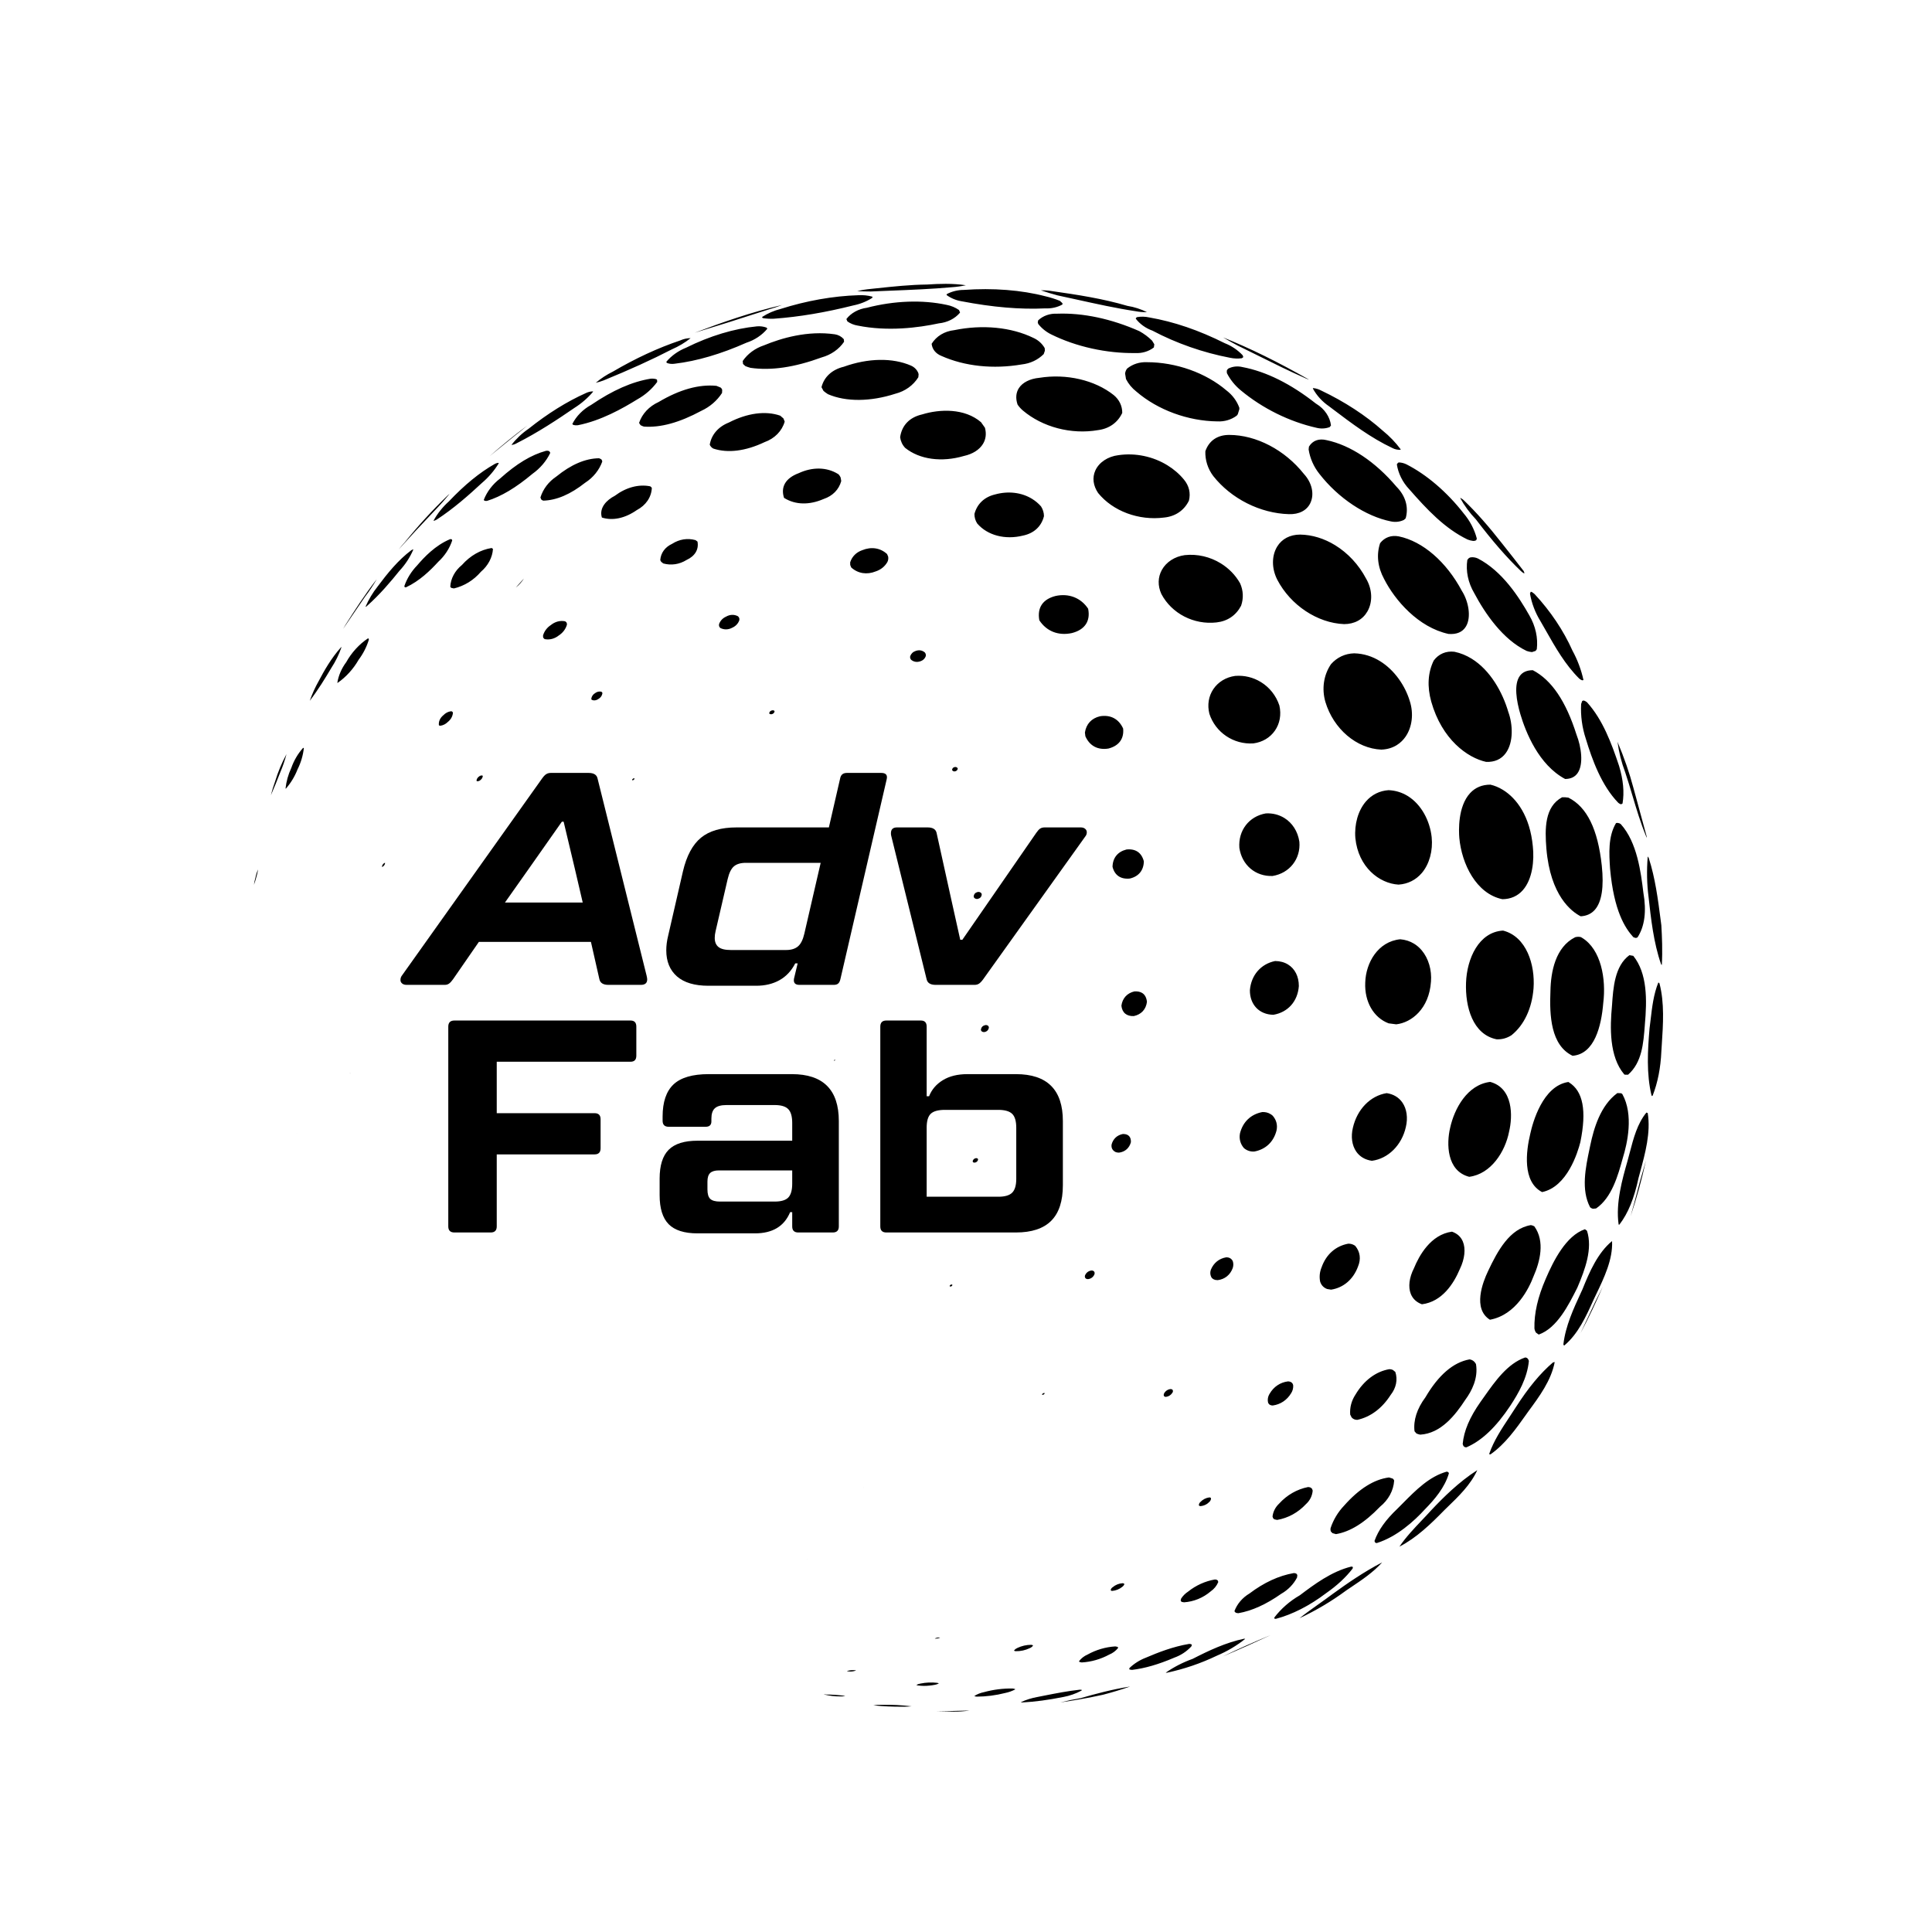 <svg version="1.2" preserveAspectRatio="xMidYMid meet" height="500" viewBox="0 0 375 375" zoomAndPan="magnify" width="500" xmlns:xlink="http://www.w3.org/1999/xlink" xmlns="http://www.w3.org/2000/svg"><defs><clipPath id="89c9f8fd80"><path d="M 49 55 L 323 55 L 323 333 L 49 333 Z M 49 55"></path></clipPath><clipPath id="c508b0ac2f"><path d="M 139.574 3.262 L 374.965 148.027 L 235.234 375.23 L -0.156 230.465 Z M 139.574 3.262"></path></clipPath><clipPath id="929584390f"><path d="M 139.574 3.262 L 374.965 148.027 L 235.234 375.23 L -0.156 230.465 Z M 139.574 3.262"></path></clipPath><clipPath id="4d42977216"><path d="M 139.574 3.262 L 374.965 148.027 L 235.234 375.23 L -0.156 230.465 Z M 139.574 3.262"></path></clipPath><clipPath id="f6f632c2f6"><path d="M 139.625 3.293 L 374.91 147.996 L 235.18 375.195 L -0.105 230.496 Z M 139.625 3.293"></path></clipPath></defs><g id="eae60980c9"><rect style="fill:#ffffff;fill-opacity:1;stroke:none;" height="375" y="0" width="375" x="0"></rect><rect style="fill:#ffffff;fill-opacity:1;stroke:none;" height="375" y="0" width="375" x="0"></rect><g clip-path="url(#89c9f8fd80)" clip-rule="nonzero"><g clip-path="url(#c508b0ac2f)" clip-rule="nonzero"><g clip-path="url(#929584390f)" clip-rule="nonzero"><g clip-path="url(#4d42977216)" clip-rule="nonzero"><g clip-path="url(#f6f632c2f6)" clip-rule="nonzero"><path d="M 115.641 74.297 C 116.629 73.457 117.77 72.715 118.957 72.133 C 123.34 69.559 127.734 67.523 132.027 66.082 L 132.043 66.074 C 132.668 65.789 133.375 65.633 134.047 65.637 C 132.945 66.512 131.727 67.238 130.414 67.809 C 126.547 69.805 122.207 71.777 117.156 73.84 C 116.664 74.031 116.156 74.184 115.641 74.297 Z M 80.23 106.645 L 80.199 106.641 C 80.066 106.668 79.945 106.723 79.832 106.801 C 77.266 108.73 75.188 111.305 73.324 113.805 C 72.348 115.031 71.543 116.375 70.93 117.805 C 71.016 117.77 71.098 117.727 71.172 117.668 C 73.723 115.422 75.914 112.812 77.535 110.789 C 78.676 109.574 79.605 108.145 80.234 106.648 Z M 93.957 97.121 L 94.059 97.195 C 94.215 97.234 94.375 97.246 94.535 97.223 C 97.297 96.359 100.109 94.684 103.371 91.953 C 104.824 90.922 106.031 89.508 106.781 87.961 L 106.773 87.793 L 106.57 87.551 C 106.383 87.484 106.188 87.465 105.992 87.5 C 103.105 88.293 100.262 90.008 97.051 92.895 C 95.629 93.977 94.52 95.434 93.91 97.004 Z M 65.531 132.547 C 67.152 131.426 68.598 129.836 69.609 128.059 C 70.5 126.875 71.184 125.527 71.598 124.148 L 71.551 123.949 L 71.418 123.91 C 69.715 125.047 68.219 126.688 67.195 128.539 C 66.301 129.73 65.695 131.137 65.477 132.52 Z M 100.082 84.445 C 100.867 83.844 101.637 83.215 102.387 82.57 C 102.27 82.656 102.156 82.742 102.047 82.836 L 102.043 82.84 C 99.621 84.637 97.289 86.574 95.02 88.559 C 96.156 87.625 97.297 86.703 98.418 85.793 C 98.973 85.344 99.527 84.895 100.082 84.445 Z M 67.082 121.246 C 66.922 121.516 66.762 121.785 66.605 122.055 C 67.906 120.133 69.219 118.215 70.5 116.34 L 70.879 115.789 C 71.695 114.719 72.449 113.594 73.121 112.434 C 73.098 112.461 73.078 112.488 73.055 112.516 C 70.836 115.383 68.887 118.402 67.082 121.246 Z M 96.812 89.887 L 96.609 89.844 C 96.387 89.887 96.188 89.961 95.992 90.074 L 95.988 90.078 C 93.102 91.715 90.199 94.086 87.117 97.332 C 85.922 98.402 84.898 99.688 84.152 101.059 L 84.156 101.082 L 84.246 101.082 C 84.422 101.023 84.59 100.949 84.754 100.859 C 88.047 98.719 91.039 96.062 93.535 93.746 C 94.824 92.652 95.957 91.328 96.816 89.914 Z M 115.105 76.051 L 115.105 75.977 L 115.09 75.965 L 115.086 75.965 C 114.621 75.973 114.168 76.082 113.746 76.285 L 113.742 76.285 C 110.051 77.934 106.301 80.27 102.594 83.227 C 101.328 84.09 100.184 85.172 99.273 86.359 C 99.629 86.332 99.98 86.219 100.297 86.027 C 104.406 83.949 108.262 81.398 111.492 79.176 C 112.848 78.324 114.094 77.246 115.105 76.051 Z M 66.297 125.586 L 66.176 125.656 C 64.293 127.746 62.891 130.234 61.875 132.164 C 61.176 133.398 60.59 134.695 60.125 136.023 C 61.75 133.895 63.141 131.621 64.289 129.68 C 65.133 128.391 65.805 127.016 66.297 125.586 Z M 87.742 104.781 L 87.664 104.68 C 87.637 104.66 87.617 104.656 87.59 104.652 C 87.516 104.641 87.438 104.641 87.363 104.652 C 84.496 105.848 82.332 108.141 80.953 109.762 C 79.836 110.918 78.98 112.301 78.48 113.773 L 78.562 113.973 L 78.652 114.004 L 78.789 114.004 C 81.457 112.762 83.551 110.695 85.078 109.031 C 86.32 107.898 87.273 106.434 87.77 104.906 Z M 55.609 146.375 C 54.695 148.055 53.953 149.84 53.395 151.684 C 53.078 152.559 52.801 153.457 52.574 154.359 C 53.215 152.898 53.828 151.406 54.395 149.918 C 54.887 148.77 55.293 147.578 55.609 146.375 Z M 58.977 145.203 L 58.93 145.156 L 58.797 145.199 C 57.82 146.297 57.043 147.625 56.547 149.039 C 55.953 150.305 55.566 151.688 55.422 153.047 L 55.422 153.051 L 55.438 153.066 C 55.445 153.066 55.457 153.066 55.465 153.062 L 55.523 153.035 C 56.453 151.965 57.223 150.695 57.742 149.359 C 58.398 148.051 58.824 146.621 58.977 145.203 Z M 87.246 95.863 C 87.07 95.996 86.902 96.145 86.75 96.309 L 86.746 96.312 C 83.922 99.031 81.172 102.039 78.57 105.25 C 78.16 105.703 77.762 106.172 77.379 106.652 C 79.422 104.367 81.68 101.934 84.539 98.934 C 85.484 97.953 86.395 96.922 87.246 95.863 Z M 319.984 174.09 C 320.441 178.262 320.961 182.988 322.41 187.152 C 322.441 187.199 322.48 187.25 322.523 187.301 L 322.562 187.227 C 322.715 184.547 322.598 181.863 322.465 179.594 L 322.324 178.512 C 321.809 174.531 321.273 170.414 320.031 166.574 C 319.984 166.473 319.926 166.363 319.855 166.258 L 319.816 166.316 C 319.605 169.008 319.66 171.621 319.984 174.09 Z M 314.309 159.793 L 313.883 159.715 C 313.82 159.723 313.742 159.742 313.66 159.773 C 312.109 162.383 312.324 165.688 312.512 168.605 C 313.262 176.867 315.441 180.145 317.012 181.887 C 317.141 181.953 317.293 182.023 317.465 182.047 L 317.605 182.043 L 317.844 181.945 C 319.234 179.805 319.613 176.871 318.973 173.234 L 318.973 173.23 C 318.5 169.359 317.789 163.516 314.594 159.961 Z M 315.453 149.914 C 315.961 151.422 316.422 152.965 316.867 154.461 C 317.637 157.043 318.434 159.711 319.477 162.246 L 319.477 162.25 L 319.492 162.289 C 319.531 162.395 319.586 162.492 319.648 162.586 C 319.652 162.555 319.652 162.52 319.652 162.488 C 318.973 159.945 318.258 157.34 317.566 154.824 L 317.02 152.832 C 316.27 150.004 315.27 147.113 313.961 143.996 C 313.957 143.992 313.957 143.992 313.957 143.988 C 314.223 146 314.727 147.992 315.453 149.914 Z M 320.176 199.605 C 319.812 203.875 319.547 208.402 320.559 212.629 L 320.664 212.738 L 320.684 212.742 L 320.785 212.641 C 321.766 210.141 322.332 207.258 322.469 204.066 L 322.469 204.062 C 322.496 203.625 322.523 203.176 322.555 202.727 C 322.816 198.766 323.086 194.664 322.109 190.898 L 322.066 190.82 L 321.891 190.695 L 321.887 190.695 C 320.961 192.969 320.664 195.504 320.379 197.957 C 320.312 198.508 320.246 199.059 320.176 199.605 Z M 314.961 224.852 C 315.887 221.898 317.109 216.352 314.898 212.367 C 314.824 212.297 314.742 212.242 314.652 212.199 L 313.93 212.164 C 310.625 214.582 309.352 219.07 308.684 222.242 L 308.547 222.895 C 307.75 226.664 306.855 230.934 308.637 234.328 C 308.758 234.441 308.895 234.527 309.047 234.578 L 309.234 234.617 L 309.801 234.559 C 312.867 232.469 314.074 228.07 314.961 224.855 Z M 299 120.562 C 299.348 121.16 299.688 121.762 300.031 122.363 C 301.887 125.637 303.809 129.02 306.516 131.703 C 306.68 131.848 306.871 131.965 307.078 132.047 L 307.352 132.004 C 306.93 130.047 306.191 128.07 305.215 126.285 L 305.211 126.277 C 303.484 122.406 300.949 118.621 297.883 115.328 C 297.711 115.172 297.512 115.023 297.309 114.895 L 297.109 114.863 L 296.969 115.223 C 297.289 117.082 297.992 118.93 299 120.562 Z M 151.781 59.207 C 145.785 60.586 139.988 62.637 134.844 64.586 C 139.195 63.273 143.77 61.832 149.203 60.062 C 150.074 59.82 150.938 59.535 151.781 59.207 Z M 223.684 64.176 C 228.316 66.629 233.523 68.449 238.766 69.449 C 239.504 69.605 240.281 69.633 241.016 69.539 L 241.242 69.402 L 241.293 69.324 L 241.293 69.168 L 241.172 68.926 C 240.234 67.934 239.059 67.141 237.762 66.629 L 237.75 66.625 C 232.672 64.086 227.871 62.449 223.082 61.617 C 222.281 61.438 221.453 61.418 220.672 61.559 L 220.48 61.734 L 220.461 61.867 C 221.25 62.898 222.395 63.715 223.684 64.176 Z M 209.043 58.156 C 212.773 58.98 216.633 59.836 220.477 60.414 C 221.184 60.547 221.902 60.609 222.621 60.59 C 221.523 60.023 220.133 59.57 218.852 59.375 L 218.836 59.371 C 214.07 57.965 209.137 57.207 204.078 56.488 C 203.414 56.379 202.719 56.332 202.047 56.355 C 203.105 56.719 204.184 57.047 205.262 57.332 C 206.52 57.598 207.781 57.879 209.043 58.156 Z M 172.812 56.422 C 176.738 56.266 180.801 56.105 184.785 55.746 C 185.691 55.684 186.594 55.559 187.473 55.367 C 184.883 54.973 182.23 55.074 179.965 55.227 L 179.961 55.227 C 176.688 55.262 173.387 55.613 170.195 55.953 L 168.973 56.082 C 168.102 56.16 167.234 56.301 166.387 56.504 C 167.262 56.555 168.145 56.578 169.016 56.578 C 170.277 56.52 171.547 56.473 172.812 56.422 Z M 286.457 100.793 C 289.727 105.078 292.418 108.168 295.191 110.828 C 295.391 111.027 295.621 111.195 295.871 111.32 L 295.863 111.152 L 295.75 110.844 C 294.406 109.098 293 107.305 291.453 105.363 C 288.859 102.055 286.57 99.469 284.246 97.223 C 284.039 97 283.789 96.812 283.535 96.68 L 283.426 96.66 L 283.422 96.668 C 284.227 98.141 285.277 99.57 286.457 100.793 Z M 258.715 79.426 C 262.34 82.168 266.09 85.004 270.254 86.957 C 270.746 87.219 271.281 87.336 271.812 87.297 L 271.848 87.273 L 271.863 87.203 C 270.891 85.891 269.699 84.648 268.41 83.609 L 268.406 83.605 C 265.105 80.652 260.969 77.953 256.438 75.801 C 255.953 75.539 255.422 75.379 254.895 75.328 L 254.82 75.402 C 255.559 76.762 256.641 77.953 257.957 78.852 Z M 244.363 69.109 C 247.262 70.551 250.254 72.043 253.262 73.363 C 253.535 73.492 253.812 73.602 254.098 73.695 C 247.984 70.227 242.645 67.602 237.414 65.496 C 238.344 66.051 239.293 66.582 240.25 67.082 C 241.625 67.746 243.016 68.438 244.363 69.109 Z M 99.016 165.625 C 98.938 165.676 98.891 165.742 98.875 165.82 L 98.891 165.828 C 98.91 165.824 98.961 165.812 99 165.781 C 99.078 165.734 99.125 165.668 99.141 165.59 L 99.125 165.582 C 99.105 165.586 99.059 165.598 99.016 165.625 Z M 123.164 151.125 L 123.141 151.082 C 123.059 151.059 122.977 151.07 122.898 151.117 C 122.777 151.18 122.707 151.273 122.684 151.391 L 122.695 151.422 L 122.707 151.434 C 122.793 151.457 122.875 151.445 122.953 151.398 C 123.07 151.336 123.141 151.242 123.164 151.125 Z M 163.742 65.793 C 163.309 65.316 162.723 64.996 162.059 64.891 C 156.773 64.121 151.645 65.633 148.273 67.035 C 146.574 67.598 145.117 68.668 144.164 70.066 L 144.215 70.625 L 144.234 70.66 L 144.676 71.062 C 144.996 71.191 145.328 71.305 145.66 71.395 C 149.66 71.973 154.199 71.312 159.516 69.363 C 161.293 68.875 162.863 67.777 163.832 66.34 L 163.789 65.879 Z M 143.512 120.078 L 143.422 119.824 L 143.238 119.613 C 142.504 119.227 141.676 119.258 140.906 119.699 C 140.254 119.996 139.777 120.516 139.562 121.164 L 139.559 121.465 C 139.574 121.531 139.602 121.617 139.645 121.695 L 139.82 121.895 C 140.559 122.266 141.383 122.246 142.145 121.832 C 142.809 121.535 143.289 121.016 143.508 120.363 Z M 306.191 249.863 C 307.672 246.383 309.156 242.375 308.035 238.895 L 307.652 238.605 L 307.625 238.594 C 303.965 239.859 301.535 244.691 300.023 248.223 C 298.477 251.773 297.762 254.926 297.832 257.852 C 297.871 258.137 297.973 258.41 298.129 258.656 L 298.668 259.039 C 302.203 257.789 304.445 253.336 306.086 250.082 Z M 135.383 105.121 L 135 104.836 C 133.441 104.41 131.871 104.656 130.465 105.551 C 129.078 106.199 128.266 107.316 128.156 108.703 C 128.203 108.84 128.27 108.961 128.363 109.07 L 128.746 109.367 C 130.27 109.789 131.871 109.551 133.258 108.691 C 134.898 107.938 135.668 106.641 135.383 105.121 Z M 152.066 81.219 L 151.441 80.68 C 148.594 79.691 145.043 80.168 141.449 82.023 C 139.414 82.828 138.074 84.391 137.762 86.316 C 137.902 86.641 138.129 86.898 138.457 87.07 C 141.266 87.996 144.707 87.57 148.387 85.824 C 150.363 85.117 151.785 83.664 152.309 81.832 Z M 163.16 92.664 C 163.066 92.457 162.93 92.246 162.758 92.062 C 162.723 92.039 162.684 92.016 162.645 91.992 C 160.469 90.652 157.691 90.602 155 91.855 C 152.488 92.801 151.488 94.496 152.18 96.637 C 152.207 96.652 152.234 96.668 152.262 96.684 C 154.398 98 157.094 98.059 159.863 96.855 C 161.621 96.262 162.832 95.027 163.285 93.371 Z M 172.18 107.539 C 170.871 106.34 169.121 106.074 167.367 106.789 C 166.207 107.188 165.375 108.023 165.016 109.148 L 165.027 109.66 L 165.219 110.141 C 166.523 111.328 168.258 111.605 169.996 110.902 C 170.977 110.574 171.754 109.945 172.246 109.078 C 172.41 108.746 172.457 108.391 172.387 108.027 Z M 50.09 168.762 C 49.867 169.246 49.699 169.766 49.598 170.289 C 49.461 170.773 49.355 171.258 49.289 171.742 C 49.465 171.273 49.613 170.797 49.738 170.316 C 49.895 169.805 50.012 169.285 50.09 168.762 Z M 202.586 68.723 L 202.812 68.07 L 202.777 67.57 C 202.285 66.703 201.527 66.016 200.586 65.586 L 200.582 65.586 C 196.305 63.5 190.699 62.953 185.215 64.082 C 183.316 64.297 181.762 65.238 180.828 66.734 C 180.953 67.809 181.633 68.645 182.734 69.086 C 187.246 71.098 192.777 71.684 198.316 70.738 C 199.977 70.555 201.449 69.859 202.59 68.723 Z M 178.25 72.422 C 177.984 71.773 177.508 71.277 176.84 70.973 C 173.254 69.406 168.488 69.488 163.766 71.188 C 161.5 71.73 159.938 73.176 159.453 75.156 L 159.84 75.875 C 160.109 76.105 160.398 76.32 160.707 76.512 C 164.184 78.02 168.957 77.988 173.789 76.422 C 175.68 75.938 177.258 74.805 178.246 73.227 L 178.301 72.668 Z M 107.555 201.488 C 107.582 201.5 107.598 201.5 107.613 201.492 L 107.562 201.48 Z M 150.328 138.027 L 150.293 137.969 L 150.242 137.922 C 150.07 137.848 149.887 137.848 149.711 137.93 C 149.488 138.02 149.348 138.191 149.309 138.41 L 149.32 138.477 L 149.355 138.531 L 149.41 138.578 C 149.582 138.656 149.766 138.656 149.941 138.574 C 150.164 138.484 150.305 138.312 150.34 138.094 Z M 109.914 120.766 L 109.688 120.59 C 108.711 120.402 107.727 120.664 106.914 121.328 C 106.172 121.816 105.656 122.508 105.406 123.328 L 105.414 123.66 C 105.43 123.727 105.469 123.809 105.523 123.883 L 105.727 124.055 C 106.691 124.238 107.664 123.984 108.473 123.332 C 109.23 122.84 109.77 122.141 110.031 121.297 C 110.066 121.109 110.027 120.93 109.914 120.766 Z M 126.52 94.707 C 126.441 94.574 126.324 94.457 126.199 94.391 C 123.957 93.945 121.523 94.598 119.34 96.23 C 117.73 97.055 116.246 98.586 116.824 100.453 C 118.902 101.117 121.301 100.609 123.586 99.02 C 125.375 98.074 126.438 96.508 126.52 94.707 Z M 87.852 138.199 L 87.734 138.098 L 87.562 138.051 C 87 138.117 86.473 138.387 86.07 138.812 C 85.43 139.324 85.109 140.023 85.184 140.746 L 85.277 140.828 L 85.434 140.871 C 85.996 140.801 86.504 140.547 86.914 140.137 C 87.504 139.672 87.855 139.047 87.914 138.355 Z M 74.723 167.48 L 74.691 167.48 C 74.582 167.512 74.484 167.574 74.41 167.668 C 74.254 167.824 74.16 168.012 74.141 168.219 L 74.145 168.254 L 74.152 168.262 L 74.184 168.262 C 74.293 168.23 74.391 168.164 74.465 168.074 C 74.625 167.918 74.719 167.734 74.738 167.527 Z M 100.137 114.02 C 100.754 113.539 101.277 112.953 101.688 112.297 C 101.164 112.871 100.637 113.453 100.117 114.035 C 100.121 114.031 100.129 114.023 100.137 114.02 Z M 67.926 208.293 C 67.914 208.301 67.91 208.312 67.914 208.324 L 67.973 208.316 L 67.965 208.273 C 67.949 208.273 67.934 208.281 67.926 208.293 Z M 116.891 134.422 L 116.809 134.32 L 116.684 134.25 C 116.285 134.176 115.895 134.262 115.555 134.504 C 115.109 134.762 114.832 135.16 114.766 135.633 L 114.805 135.758 L 114.883 135.852 C 115.297 136.023 115.742 135.961 116.141 135.676 C 116.59 135.422 116.867 135.023 116.93 134.551 Z M 68.055 208.363 L 68.07 208.395 C 68.078 208.387 68.082 208.371 68.082 208.359 Z M 93.688 150.59 L 93.648 150.543 L 93.598 150.516 C 93.363 150.5 93.145 150.574 92.961 150.734 C 92.695 150.926 92.531 151.191 92.492 151.496 L 92.512 151.562 L 92.547 151.609 L 92.602 151.637 C 92.832 151.656 93.051 151.582 93.23 151.426 C 93.5 151.23 93.664 150.961 93.707 150.656 Z M 57.676 220.012 L 57.699 220.008 L 57.68 219.992 C 57.676 219.996 57.672 220.004 57.676 220.012 Z M 139.84 75.207 L 139.055 74.891 C 135.672 74.559 131.902 75.613 127.848 78.023 C 125.984 78.875 124.641 80.312 124.043 82.086 L 124.32 82.516 C 124.527 82.641 124.754 82.738 124.988 82.801 C 128.219 83.031 131.875 82.031 136.141 79.734 C 137.801 78.961 139.184 77.766 140.148 76.273 L 140.176 75.648 C 140.113 75.465 140 75.312 139.84 75.207 Z M 95.43 106.367 C 93.277 106.703 91.281 107.844 89.656 109.668 C 88.285 110.781 87.473 112.312 87.398 113.895 L 87.516 114.035 L 87.645 114.125 L 88.113 114.215 C 90.145 113.727 91.949 112.609 93.34 110.984 C 94.742 109.789 95.59 108.176 95.684 106.543 Z M 258.086 82.902 L 258.344 82.582 C 258.145 80.922 257.102 79.371 255.539 78.41 C 255.508 78.391 255.477 78.375 255.445 78.355 L 255.434 78.348 C 250.555 74.5 245.75 72.113 241.152 71.246 C 240.184 71.016 239.234 71.121 238.395 71.551 L 238.184 71.793 L 238.117 71.977 L 238.137 72.418 C 238.785 73.695 239.723 74.855 240.855 75.781 C 245.055 79.273 250.273 81.855 255.551 83.039 C 256.41 83.25 257.285 83.203 258.086 82.902 Z M 256.094 91.977 C 259.762 96.695 265.086 100.234 269.984 101.207 C 270.852 101.391 271.723 101.289 272.5 100.914 L 272.84 100.605 C 273.457 98.434 272.816 96.242 271.031 94.441 L 271.027 94.434 C 266.938 89.609 262.133 86.414 257.5 85.434 C 256 85.059 254.785 85.504 254.066 86.688 L 254.004 87.238 C 254.27 88.957 254.992 90.598 256.094 91.977 Z M 273.527 94.957 C 276.969 98.887 280.426 102.586 284.852 104.719 C 285.18 104.852 285.535 104.945 285.898 104.988 C 286.121 105.012 286.355 104.965 286.535 104.852 L 286.652 104.543 C 286.188 102.754 285.289 101.047 284.062 99.609 L 284.059 99.602 C 280.84 95.488 276.914 92.125 272.984 90.125 C 272.543 89.91 272.07 89.789 271.586 89.758 C 271.516 89.762 271.438 89.781 271.363 89.809 L 271.125 90.125 C 271.395 91.895 272.246 93.609 273.527 94.957 Z M 268.656 112.383 C 270.75 116.504 275.277 121.766 281.152 123.047 C 282.742 123.172 283.887 122.684 284.539 121.598 C 285.641 119.758 285.004 116.645 283.75 114.691 L 283.746 114.684 C 280.727 109.027 276.148 105.074 271.504 104.109 C 270.039 103.832 268.754 104.297 267.879 105.426 C 267.133 107.668 267.402 110.074 268.656 112.383 Z M 218.555 73.578 C 219.043 74.531 219.727 75.348 220.578 76.012 C 224.711 79.574 230.586 81.73 236.301 81.793 C 237.676 81.859 238.973 81.473 240.051 80.676 L 240.254 80.41 L 240.555 79.434 L 240.551 79.133 C 240.074 77.832 239.227 76.688 238.098 75.816 L 238.09 75.812 C 234.055 72.359 228.262 70.301 222.594 70.301 C 221.176 70.246 219.855 70.672 218.781 71.531 C 218.566 71.797 218.422 72.137 218.379 72.5 Z M 206.199 59.113 L 206.234 59.023 L 206.207 58.844 L 205.73 58.398 C 204.816 58.027 203.867 57.73 202.91 57.508 L 202.906 57.508 C 198.254 56.293 192.773 55.867 187.059 56.273 C 185.918 56.277 184.766 56.559 183.797 57.07 L 183.73 57.199 L 183.742 57.273 C 184.566 57.879 185.59 58.301 186.629 58.473 C 192.715 59.641 198.039 60.09 202.902 59.855 C 204.059 59.918 205.25 59.645 206.199 59.113 Z M 201.516 62.875 C 202.188 63.727 203.066 64.434 204.059 64.918 C 208.844 67.289 214.777 68.605 220.34 68.527 C 221.672 68.605 222.988 68.207 223.969 67.434 L 224.051 66.828 L 223.617 66.117 C 222.895 65.402 222.055 64.777 221.141 64.273 C 215.723 61.875 210.211 60.703 205.199 60.887 C 203.777 60.82 202.469 61.281 201.508 62.18 L 201.43 62.574 Z M 304.523 210.078 C 304.488 210.059 304.449 210.035 304.414 210.012 C 299.426 210.773 297.496 217.902 297.023 220.074 C 296.215 223.441 295.449 229.379 299.32 231.383 C 304.184 230.371 306.227 223.723 306.742 221.703 C 308 215.578 307.277 211.773 304.523 210.078 Z M 258.258 296.637 C 258.223 296.84 258.238 297.047 258.312 297.246 L 258.633 297.582 L 259.312 297.773 C 262.062 297.312 264.852 295.582 267.84 292.477 L 267.848 292.469 C 269.492 291.137 270.473 289.336 270.605 287.387 C 270.555 287.215 270.449 287.078 270.301 286.984 L 269.602 286.773 C 266.707 287.137 263.773 288.98 260.883 292.25 C 259.695 293.496 258.785 295.012 258.258 296.637 Z M 304.434 154.824 C 304.039 154.758 303.613 154.73 303.207 154.746 C 299.797 156.586 299.844 160.855 300.152 164.711 C 300.922 173.871 305.035 176.949 306.809 177.852 C 307.969 177.789 308.906 177.352 309.59 176.555 C 310.902 175.027 311.344 172.156 310.906 168.016 C 310.141 160.945 308.027 156.629 304.434 154.824 Z M 273.832 251.137 C 274.207 252.086 274.934 252.77 275.992 253.16 C 279.906 252.668 282.16 249.168 283.359 246.316 L 283.363 246.309 C 284.305 244.363 284.52 242.375 283.941 240.988 C 283.562 240.07 282.852 239.422 281.828 239.066 C 277.691 239.617 275.43 243.75 274.445 246.172 C 273.523 247.98 273.301 249.785 273.832 251.137 Z M 319.258 198.961 C 319.707 193.996 319.742 188.934 317.02 185.527 L 316.266 185.398 C 313.41 187.492 313.121 191.73 312.891 195.141 L 312.883 195.25 C 312.496 199.316 312.32 205.105 315.273 208.547 C 315.312 208.566 315.359 208.582 315.402 208.598 L 315.973 208.602 L 316.027 208.582 C 318.711 206.203 318.988 202.535 319.258 198.992 Z M 289.191 256.16 C 294.301 255.23 296.809 249.977 297.648 247.758 L 297.652 247.75 C 298.895 244.93 299.93 240.953 297.812 238.031 C 297.602 237.906 297.375 237.828 297.141 237.793 C 293.031 238.465 290.691 242.766 288.82 246.746 C 287.801 248.875 285.801 254.035 289.191 256.16 Z M 236.461 307.07 L 236.395 306.812 L 236.219 306.66 C 236.09 306.602 235.949 306.574 235.797 306.578 C 233.93 306.902 232.129 307.715 230.609 308.93 C 230.066 309.285 229.602 309.746 229.262 310.273 L 229.168 310.633 L 229.227 310.793 L 229.355 310.91 L 229.418 310.938 L 229.828 311.008 C 231.719 310.875 233.512 310.145 234.984 308.895 L 234.992 308.887 C 235.652 308.43 236.16 307.809 236.457 307.09 Z M 277.746 190.574 L 277.75 190.574 C 277.941 188.293 277.266 186 275.941 184.441 C 275.508 183.934 275.02 183.508 274.477 183.176 C 273.676 182.684 272.766 182.391 271.785 182.312 C 267.469 182.738 265.098 186.867 264.992 190.727 C 264.828 194.426 266.609 197.527 269.527 198.629 L 271.008 198.82 C 273.988 198.496 277.387 195.777 277.746 190.574 Z M 235.5 248.281 L 235.875 248.43 L 236.352 248.477 C 237.723 248.305 238.77 247.477 239.266 246.148 C 239.422 245.695 239.43 245.219 239.277 244.77 C 239.02 244.273 238.57 244.02 237.977 244.051 C 236.629 244.285 235.586 245.121 235.047 246.41 C 234.832 246.977 234.891 247.555 235.211 248.047 Z M 181.527 317.992 C 181.5 318.004 181.473 318.02 181.449 318.039 C 181.465 318.043 181.48 318.047 181.5 318.047 C 181.801 318.07 182.105 318.02 182.387 317.898 C 182.414 317.883 182.441 317.871 182.465 317.852 C 182.453 317.848 182.434 317.844 182.414 317.844 C 182.113 317.816 181.809 317.867 181.527 317.992 Z M 243.453 223.512 C 245.648 223.102 247.188 221.664 247.766 219.461 C 248.008 218.387 247.754 217.383 247.031 216.559 C 246.902 216.441 246.762 216.34 246.617 216.25 C 246.137 215.953 245.582 215.816 244.992 215.852 C 242.785 216.289 241.246 217.75 240.684 219.965 C 240.477 221.02 240.746 222.043 241.449 222.848 C 242.008 223.324 242.699 223.559 243.453 223.512 Z M 318.344 229.195 L 318.023 230.422 C 317.535 232.289 317.035 234.188 316.492 236.082 C 317.676 232.566 318.68 228.926 319.469 225.273 C 319.199 226.25 318.918 227.215 318.641 228.168 Z M 318.047 228.613 C 318.133 228.289 318.223 227.961 318.312 227.633 C 319.352 223.797 320.43 219.828 319.824 216.043 L 319.57 215.945 C 317.809 218.082 317.066 220.918 316.348 223.66 C 316.199 224.234 316.047 224.809 315.891 225.371 C 314.91 228.809 313.566 233.508 314.176 237.676 L 314.246 237.715 C 314.273 237.711 314.301 237.703 314.328 237.688 C 316.008 235.512 317.188 232.629 318.043 228.621 L 318.043 228.613 Z M 116.793 89.25 L 116.734 89.184 C 116.602 89.074 116.438 88.992 116.258 88.949 C 113.625 88.98 110.844 90.168 108 92.484 C 106.484 93.5 105.414 94.906 104.895 96.562 L 105.055 96.953 C 105.168 97.059 105.305 97.133 105.453 97.176 C 108.055 97.094 110.711 95.957 113.578 93.699 C 115.145 92.695 116.32 91.234 116.906 89.57 Z M 169.285 57.828 L 169.359 57.652 L 169.297 57.574 C 168.434 57.34 167.5 57.246 166.594 57.301 L 166.59 57.301 C 161.727 57.449 156.5 58.375 151.48 59.977 C 150.238 60.289 149.027 60.812 147.973 61.496 L 147.918 61.633 L 148.094 61.75 C 148.793 61.855 149.504 61.895 150.207 61.863 C 155.102 61.508 160.156 60.66 165.652 59.277 C 166.945 59.02 168.199 58.52 169.285 57.828 Z M 127.402 73.609 C 127.074 73.508 126.668 73.465 126.285 73.504 C 122.695 74.086 118.914 75.754 114.73 78.598 C 113.156 79.453 111.836 80.797 111.09 82.293 L 111.102 82.328 L 111.297 82.488 C 111.574 82.555 111.859 82.57 112.145 82.539 C 116.656 81.656 120.887 79.258 123.676 77.531 C 125.215 76.68 126.555 75.508 127.566 74.129 L 127.531 73.719 C 127.496 73.676 127.441 73.637 127.406 73.609 Z M 144.883 66.52 C 146.492 65.996 147.93 65.035 148.938 63.805 C 148.938 63.797 148.938 63.789 148.934 63.781 L 148.781 63.59 C 148.199 63.371 147.559 63.289 146.926 63.344 C 142.531 63.766 137.77 65.199 133.148 67.5 C 131.668 68.086 130.316 69.051 129.336 70.219 L 129.422 70.438 C 129.902 70.629 130.43 70.684 130.961 70.598 C 135.27 70.086 139.953 68.711 144.883 66.52 Z M 166.469 63.195 C 172.312 64.379 178.262 63.613 182.227 62.762 C 183.887 62.59 185.336 61.863 186.324 60.703 L 186.328 60.613 L 186.137 60.172 C 185.422 59.676 184.617 59.34 183.75 59.176 L 183.746 59.176 C 179.055 58.16 173.555 58.359 168.258 59.738 C 166.629 59.953 165.156 60.77 164.281 61.93 L 164.48 62.387 C 165.074 62.805 165.742 63.078 166.469 63.195 Z M 190.418 81.949 C 187.238 79.215 182.422 79.379 178.977 80.441 C 176.543 80.992 175.035 82.566 174.715 84.871 C 174.82 85.66 175.148 86.355 175.691 86.934 C 178.496 89.188 182.762 89.773 187.094 88.504 C 188.789 88.133 190.102 87.301 190.797 86.16 C 191.355 85.242 191.484 84.188 191.18 83.031 Z M 297.66 191.828 C 297.988 187.238 296.277 181.777 291.742 180.625 C 287.035 180.895 284.719 186.059 284.555 190.754 C 284.383 195.438 285.855 200.781 290.48 201.727 C 291.512 201.777 292.496 201.512 293.387 200.93 C 295.828 198.969 297.352 195.734 297.66 191.828 Z M 209.488 322.543 L 209.598 322.605 L 209.965 322.68 C 211.801 322.578 213.641 322.051 215.285 321.16 L 215.297 321.156 C 215.98 320.875 216.574 320.434 217.02 319.871 L 217.027 319.766 L 216.859 319.641 L 216.477 319.566 C 214.609 319.68 212.742 320.227 211.086 321.152 C 210.434 321.434 209.859 321.879 209.453 322.422 L 209.453 322.492 C 209.461 322.512 209.473 322.531 209.488 322.543 Z M 285.172 228.418 C 289.422 227.875 292.16 223.512 292.906 219.68 L 292.906 219.672 C 293.645 216.637 293.707 211.195 289.242 209.996 C 284.816 210.527 282.285 215.156 281.461 218.961 C 280.762 221.941 280.758 227.273 285.172 228.418 Z M 250.594 270.445 L 250.598 270.441 C 250.887 269.996 251.031 269.484 251.012 268.957 C 250.992 268.719 250.898 268.523 250.719 268.359 C 250.508 268.203 250.258 268.125 249.98 268.129 C 248.484 268.32 247.223 269.168 246.441 270.512 C 246.082 271.082 245.984 271.727 246.164 272.336 L 246.367 272.594 C 246.574 272.742 246.809 272.816 247.074 272.801 C 248.543 272.594 249.797 271.758 250.594 270.445 Z M 235.039 290.797 L 234.992 290.719 L 234.895 290.668 L 234.734 290.645 C 234.07 290.73 233.449 291.051 232.984 291.551 C 232.789 291.727 232.691 291.949 232.703 292.18 L 232.754 292.25 L 232.852 292.305 L 233.02 292.336 C 233.699 292.277 234.309 291.98 234.781 291.477 C 234.93 291.316 235.023 291.125 235.055 290.914 Z M 189.227 329.254 C 189.34 329.289 189.457 329.309 189.574 329.316 C 191.418 329.309 193.277 329.07 195.082 328.613 L 195.09 328.609 C 195.762 328.477 196.41 328.246 197.016 327.934 L 197.027 327.918 L 197.035 327.863 L 196.938 327.812 L 196.559 327.738 C 194.695 327.707 192.812 327.945 190.984 328.445 C 190.32 328.578 189.684 328.832 189.129 329.188 L 189.129 329.195 Z M 266.281 225.309 C 269.445 224.902 272.098 222.262 272.879 218.738 L 272.879 218.734 C 273.297 216.973 273.055 215.254 272.215 214.023 C 271.527 213.012 270.469 212.371 269.148 212.176 C 265.988 212.68 263.414 215.316 262.594 218.902 C 262.18 220.625 262.414 222.301 263.234 223.504 C 263.918 224.504 264.969 225.125 266.281 225.309 Z M 215.633 308.719 C 215.699 308.766 215.785 308.793 215.875 308.793 C 216.586 308.734 217.266 308.461 217.832 308.008 L 217.836 308.004 C 218.008 307.883 218.141 307.719 218.223 307.539 L 218.223 307.453 L 218.18 307.391 L 218.086 307.336 L 217.898 307.301 C 217.203 307.34 216.52 307.609 215.957 308.086 C 215.734 308.23 215.605 308.434 215.59 308.656 Z M 219.246 324.043 L 219.27 324.059 L 219.723 324.125 C 222.227 323.824 224.836 323.07 227.922 321.754 L 227.926 321.75 C 229.184 321.305 230.32 320.559 231.223 319.586 L 231.344 319.289 L 231.242 319.16 C 231.109 319.102 230.961 319.074 230.805 319.082 C 227.695 319.602 224.801 320.73 222.387 321.766 C 221.219 322.215 220.141 322.895 219.254 323.738 C 219.215 323.805 219.195 323.875 219.188 323.949 Z M 262.348 275.121 C 262.637 275.445 263.008 275.602 263.453 275.594 C 266.016 275.035 268.262 273.359 269.93 270.746 L 269.938 270.738 C 271 269.391 271.324 267.77 270.832 266.293 L 270.348 265.898 C 270.148 265.809 269.922 265.758 269.688 265.754 C 267.078 266.188 264.73 267.941 263.094 270.695 C 262.32 271.871 261.969 273.207 262.07 274.566 Z M 266.887 299.375 L 267.117 299.5 L 267.23 299.508 C 271.148 298.277 274.5 295.242 276.621 292.906 L 276.625 292.906 C 278.445 291.039 280.418 288.762 281.23 285.977 C 281.223 285.922 281.207 285.875 281.18 285.832 L 281.02 285.699 L 280.816 285.641 C 277.449 286.582 274.859 289.188 272.359 291.711 C 271.984 292.09 271.613 292.465 271.242 292.832 C 268.914 295.051 267.543 296.988 266.789 299.094 Z M 247.453 314.199 L 247.645 314.215 C 250.832 313.375 254.191 311.664 257.359 309.262 L 257.363 309.258 C 259.516 307.758 261.207 306.188 262.539 304.465 L 262.594 304.207 L 262.582 304.16 L 262.469 304.098 L 262.281 304.074 C 258.449 305.008 255.039 307.574 252.297 309.641 C 250.367 310.75 248.66 312.238 247.352 313.953 L 247.355 314.156 Z M 247.406 294.914 L 247.898 295.016 C 250.035 294.645 251.973 293.578 253.504 291.93 L 253.512 291.926 C 254.262 291.238 254.707 290.34 254.793 289.328 L 254.668 288.965 L 254.375 288.727 C 254.223 288.672 254.059 288.645 253.898 288.633 C 251.754 289.059 249.793 290.176 248.266 291.863 C 247.547 292.543 247.102 293.426 246.996 294.359 L 247.121 294.703 C 247.199 294.793 247.293 294.863 247.406 294.914 Z M 239.617 312.766 L 239.844 313.02 C 240.012 313.082 240.188 313.113 240.367 313.121 C 243 312.66 245.727 311.43 248.68 309.359 L 248.691 309.352 C 250.016 308.598 251.078 307.504 251.758 306.195 L 251.809 305.727 L 251.688 305.504 C 251.516 305.379 251.316 305.328 251.105 305.336 C 248.227 305.836 245.332 307.172 242.527 309.293 C 241.152 310.113 240.121 311.324 239.605 312.715 Z M 285.238 263.855 C 282.078 264.422 279.203 266.898 276.68 271.207 C 275.035 273.41 274.301 275.691 274.559 277.812 L 274.934 278.242 C 275.168 278.344 275.41 278.418 275.656 278.465 C 279.668 278.234 282.457 274.707 284.438 271.664 L 284.441 271.66 C 285.633 270.039 286.953 267.535 286.488 264.777 C 286.215 264.25 285.797 263.938 285.238 263.855 Z M 295.027 131.152 C 293.77 132.82 294.371 136.125 295.098 138.609 C 296.145 142.141 298.668 148.469 303.789 151.199 C 304.875 151.199 305.695 150.812 306.219 150.047 C 307.398 148.336 306.934 144.992 306.004 142.609 L 306 142.602 C 303.934 136.086 301.168 131.992 297.52 130.086 C 296.398 130.086 295.559 130.445 295.027 131.152 Z M 314.258 148.652 C 312.789 144.262 311.094 139.695 308.051 136.324 C 307.879 136.18 307.684 136.062 307.457 135.977 L 307.203 136 L 307.098 136.078 L 306.895 136.652 C 306.777 138.945 307.086 141.211 307.805 143.395 C 309.027 147.426 310.848 152.48 314.117 155.836 C 314.262 155.957 314.438 156.055 314.633 156.113 L 314.93 155.969 C 315.301 153.793 315.082 151.398 314.258 148.652 Z M 262.891 241.715 C 262.535 241.496 262.129 241.387 261.688 241.398 C 259.238 241.859 257.395 243.492 256.516 245.996 C 256.152 246.871 256.055 247.812 256.23 248.727 C 256.434 249.43 256.906 249.941 257.594 250.195 L 258.363 250.32 C 260.758 249.957 262.66 248.332 263.582 245.855 L 263.582 245.848 C 264.199 244.402 264.012 242.973 263.055 241.828 C 263 241.785 262.949 241.75 262.891 241.715 Z M 196.855 320.41 L 196.863 320.414 C 196.953 320.469 197.051 320.496 197.16 320.496 C 198.09 320.516 199.027 320.312 199.871 319.906 L 199.875 319.906 C 200.109 319.809 200.316 319.656 200.473 319.465 L 200.492 319.395 L 200.469 319.344 C 200.445 319.324 200.418 319.312 200.383 319.301 L 200.145 319.258 C 199.238 319.254 198.301 319.469 197.461 319.871 C 197.227 319.973 197.02 320.125 196.855 320.312 L 196.84 320.371 Z M 307.105 182.043 C 307.02 181.992 306.934 181.941 306.844 181.891 C 306.5 181.805 306.117 181.809 305.738 181.914 C 301.898 183.836 301.008 188.645 300.941 192.336 C 300.73 197.137 301.016 202.898 305.234 204.926 C 309.488 204.594 310.816 199.195 311.188 194.719 L 311.188 194.711 C 311.785 189.969 310.742 184.281 307.105 182.043 Z M 296.395 263.582 L 296.168 263.5 L 296.023 263.488 C 292.629 264.656 290.215 268.074 288.086 271.094 C 287.844 271.434 287.605 271.77 287.375 272.094 C 285.246 275.129 284.145 277.727 283.906 280.27 L 284.051 280.676 L 284.312 280.879 C 284.352 280.895 284.418 280.91 284.488 280.918 L 284.66 280.914 C 287.617 279.633 290.391 277 293.145 272.859 C 294.75 270.418 296.434 267.477 296.75 264.203 C 296.719 263.961 296.602 263.75 296.395 263.582 Z M 297.523 164.289 C 296.973 158.441 294.398 154.965 291.719 153.316 C 290.902 152.812 290.074 152.48 289.289 152.301 C 287.691 152.297 286.359 152.848 285.348 153.941 C 282.941 156.551 283.141 161.262 283.254 162.645 C 283.707 167.633 286.512 173.484 291.613 174.535 C 293.227 174.516 294.57 173.926 295.578 172.785 C 297.465 170.652 297.82 167 297.523 164.293 Z M 296.855 119.465 C 294.836 115.895 291.598 110.863 286.875 108.41 C 286.465 108.215 286.008 108.129 285.559 108.168 C 285.391 108.184 285.238 108.238 285.105 108.328 L 284.809 108.672 C 284.484 110.855 284.953 113.094 286.16 115.145 C 288.227 119.035 291.68 124.137 296.324 126.348 C 296.648 126.461 297 126.539 297.352 126.57 L 298.031 126.348 C 298.141 126.254 298.227 126.137 298.293 126 C 298.551 123.812 298.055 121.551 296.855 119.465 Z M 180.469 327.164 C 180.793 327.133 181.109 327.086 181.414 327.027 L 181.422 327.027 C 181.691 326.984 181.965 326.895 182.207 326.762 L 182.219 326.742 C 182.117 326.688 182 326.652 181.883 326.637 C 180.812 326.512 179.734 326.559 178.676 326.777 C 178.395 326.82 178.121 326.91 177.879 327.039 L 177.871 327.047 C 177.973 327.105 178.09 327.141 178.211 327.152 C 178.961 327.25 179.719 327.254 180.469 327.164 Z M 227.57 270.316 L 227.574 270.312 C 227.688 270.133 227.699 269.949 227.605 269.777 L 227.516 269.695 L 227.391 269.641 L 227.211 269.617 C 226.691 269.668 226.242 269.957 225.961 270.434 C 225.906 270.535 225.879 270.645 225.875 270.762 L 225.895 270.887 L 225.957 271.008 C 226.035 271.09 226.16 271.141 226.305 271.133 C 226.832 271.07 227.285 270.781 227.57 270.316 Z M 271.453 171.703 C 273.258 171.586 274.828 170.801 275.984 169.438 C 277.449 167.703 278.156 165.105 277.887 162.496 C 277.551 159.363 275.914 156.148 273.227 154.496 C 272.152 153.836 270.91 153.426 269.516 153.371 C 267.777 153.488 266.254 154.25 265.117 155.57 C 263.613 157.32 262.852 159.977 263.074 162.672 C 263.641 168.312 267.719 171.484 271.453 171.703 Z M 277.805 136.191 C 279.887 143.547 284.844 147.09 288.457 147.883 C 290.109 147.945 291.398 147.371 292.27 146.176 C 293.828 144.031 293.621 140.543 292.77 138.207 L 292.766 138.199 C 291.645 134.363 289.262 130.074 285.625 127.84 C 284.613 127.215 283.5 126.754 282.293 126.504 C 280.672 126.316 279.246 126.922 278.285 128.211 C 277.148 130.543 276.984 133.238 277.805 136.191 Z M 190.52 173.465 L 190.441 173.332 C 190.258 173.152 190 173.078 189.715 173.148 C 189.277 173.27 189.027 173.57 188.996 174.012 L 189.031 174.152 L 189.098 174.27 C 189.301 174.469 189.555 174.535 189.832 174.465 C 190.273 174.344 190.523 174.047 190.555 173.602 Z M 213.508 139.027 C 211.875 139.406 210.832 140.527 210.582 142.184 L 210.672 142.91 C 211.5 144.777 213.082 145.621 215.137 145.293 C 217.18 144.773 218.199 143.395 218 141.406 C 217.148 139.535 215.551 138.691 213.508 139.027 Z M 161.094 229.516 C 161.012 229.531 160.965 229.574 160.941 229.645 L 160.949 229.66 L 160.969 229.676 C 160.969 229.676 160.992 229.676 161.016 229.672 C 161.094 229.66 161.145 229.613 161.164 229.543 L 161.152 229.516 C 161.148 229.516 161.121 229.512 161.094 229.516 Z M 181.801 332.164 C 182.855 332.184 183.906 332.203 184.941 332.223 L 185.055 332.227 C 186.102 332.242 187.152 332.168 188.188 332.012 C 187.375 332.027 186.559 332.051 185.742 332.074 C 184.449 332.113 183.125 332.152 181.801 332.164 Z M 209.91 328.148 L 210 328.031 L 209.973 328.016 C 209.848 327.984 209.719 327.969 209.59 327.969 C 207.285 328.215 204.969 328.672 202.73 329.113 C 202.293 329.203 201.852 329.289 201.41 329.375 C 200.266 329.574 199.168 329.918 198.133 330.402 C 198.246 330.43 198.363 330.441 198.484 330.441 C 200.863 330.316 203.457 329.969 206.414 329.379 L 206.418 329.379 C 207.637 329.152 208.812 328.738 209.91 328.148 Z M 254.359 97.594 C 255.145 95.891 254.648 93.691 253.09 91.996 L 253.082 91.988 C 249.379 87.324 243.832 84.426 238.605 84.418 C 236.312 84.406 234.664 85.531 233.957 87.586 C 233.902 89.324 234.434 90.988 235.488 92.395 C 238.969 96.801 244.594 99.637 250.168 99.797 C 252.156 99.867 253.684 99.066 254.359 97.598 Z M 250.004 187.207 C 249.305 186.777 248.457 186.539 247.5 186.535 C 244.738 187.098 242.848 189.266 242.602 192.191 C 242.582 195 244.414 196.926 247.16 196.969 C 249.988 196.492 251.891 194.359 252.105 191.395 C 252.109 189.504 251.32 188.016 250.004 187.207 Z M 240.703 113.219 C 239.797 111.613 238.488 110.293 236.945 109.344 C 234.891 108.082 232.426 107.48 229.961 107.75 C 228.035 108.008 226.371 109.078 225.516 110.621 C 224.73 112.039 224.695 113.699 225.418 115.289 C 227.422 119.09 231.723 121.312 236.125 120.812 C 238.254 120.574 239.902 119.457 240.895 117.578 C 241.395 116.141 241.332 114.629 240.703 113.219 Z M 171.176 330.898 C 170.613 330.883 170.055 330.918 169.508 331.008 C 169.523 331.012 169.539 331.012 169.559 331.012 C 171.422 331.199 173.309 331.285 175.176 331.27 L 175.18 331.273 C 175.762 331.285 176.348 331.258 176.922 331.195 L 176.895 331.191 C 174.996 330.961 173.074 330.863 171.176 330.898 Z M 229.809 93.094 C 228.91 91.996 227.816 91.062 226.594 90.312 C 223.828 88.609 220.402 87.859 217.078 88.348 C 215.039 88.598 213.328 89.734 212.609 91.312 C 211.98 92.695 212.168 94.246 213.141 95.688 C 215.996 99.211 221.02 101.086 225.934 100.457 C 228.121 100.246 229.84 99.082 230.77 97.18 C 231.133 95.715 230.805 94.297 229.809 93.094 Z M 204.855 115.684 C 202.379 116.328 201.297 117.953 201.73 120.391 C 203.129 122.535 205.426 123.441 208.047 122.879 C 210.57 122.238 211.691 120.559 211.207 118.152 C 209.805 116.031 207.434 115.109 204.855 115.684 Z M 255.941 311.363 C 254.711 312.238 253.441 313.141 252.238 314.094 C 255.43 312.602 258.473 310.797 261.289 308.715 L 261.293 308.711 C 261.613 308.496 261.93 308.281 262.25 308.066 C 264.375 306.641 266.566 305.168 268.273 303.258 C 264.734 305.094 261.457 307.363 258.707 309.359 C 257.797 310.043 256.852 310.715 255.941 311.363 Z M 209.754 329.609 C 208.43 329.832 207.109 330.109 205.812 330.438 C 208.352 330.062 211.223 329.59 214.109 328.945 C 215.875 328.484 217.637 327.953 219.359 327.355 C 215.914 327.891 212.574 328.793 209.754 329.609 Z M 237.359 321.508 C 240.652 320.125 243.773 318.703 246.598 317.387 C 243.262 318.766 240.305 320.082 237.605 321.391 C 237.523 321.43 237.441 321.469 237.359 321.508 Z M 191.789 199.102 C 191.629 198.98 191.422 198.93 191.207 198.98 C 190.754 199.086 190.477 199.375 190.395 199.82 L 190.41 199.957 L 190.461 200.074 L 190.555 200.188 C 190.703 200.297 190.914 200.352 191.133 200.312 C 191.586 200.207 191.867 199.91 191.941 199.457 C 191.941 199.32 191.891 199.199 191.789 199.102 Z M 162.105 205.719 L 162.086 205.699 C 162.078 205.695 162.051 205.691 162.016 205.699 C 161.938 205.723 161.891 205.77 161.875 205.844 L 161.879 205.859 L 161.895 205.875 C 161.902 205.879 161.934 205.883 161.965 205.875 C 162.047 205.855 162.094 205.809 162.109 205.734 Z M 241.496 318.07 C 237.969 318.801 234.605 320.383 231.492 321.984 C 229.617 322.652 227.859 323.555 226.266 324.668 C 226.336 324.684 226.406 324.688 226.48 324.676 C 229.809 323.973 233.074 322.863 236.176 321.375 L 236.184 321.371 C 238.152 320.547 240.055 319.422 241.688 318.109 Z M 252.207 163.387 C 251.902 161.344 250.816 159.711 249.281 158.766 C 248.254 158.137 247.031 157.812 245.707 157.879 C 242.438 158.438 240.316 161.188 240.559 164.562 C 241.047 167.91 243.695 170.156 247.008 170.027 C 250.301 169.492 252.496 166.699 252.207 163.387 Z M 219.145 220.504 C 219.078 220.438 219.008 220.383 218.926 220.332 C 218.676 220.176 218.344 220.102 217.938 220.109 C 216.828 220.328 216.047 221.055 215.758 222.152 C 215.668 222.801 215.926 223.305 216.523 223.605 C 216.766 223.699 217.031 223.738 217.305 223.711 C 218.422 223.527 219.207 222.812 219.508 221.699 C 219.531 221.176 219.406 220.773 219.145 220.504 Z M 222.621 194.465 C 222.539 193.645 222.223 193.062 221.691 192.734 C 221.305 192.5 220.805 192.395 220.199 192.43 C 218.785 192.746 217.855 193.762 217.664 195.207 C 217.809 196.559 218.668 197.281 220.074 197.219 C 221.523 196.906 222.434 195.926 222.621 194.465 Z M 156.66 302.559 C 156.68 302.574 156.691 302.582 156.711 302.586 L 156.68 302.543 Z M 134.254 234.551 C 134.266 234.551 134.273 234.555 134.281 234.551 L 134.258 234.539 Z M 218.645 164.887 C 216.945 165.316 215.98 166.508 215.941 168.246 C 216.348 169.898 217.543 170.707 219.305 170.523 C 221.02 170.121 221.988 168.93 222.02 167.18 C 221.578 165.492 220.41 164.699 218.645 164.887 Z M 167.621 288.824 L 167.617 288.832 C 167.645 288.855 167.66 288.859 167.672 288.859 Z M 184.809 249.34 C 184.785 249.332 184.734 249.32 184.684 249.32 C 184.52 249.34 184.398 249.43 184.332 249.574 L 184.344 249.664 L 184.375 249.695 C 184.398 249.707 184.449 249.719 184.5 249.715 C 184.664 249.695 184.785 249.609 184.852 249.461 L 184.84 249.371 Z M 167.648 288.715 C 167.648 288.715 167.648 288.715 167.645 288.715 C 167.637 288.707 167.625 288.703 167.609 288.703 L 167.641 288.73 Z M 189.836 225.035 L 189.816 224.961 L 189.773 224.898 L 189.703 224.84 C 189.629 224.801 189.523 224.781 189.418 224.801 C 189.109 224.855 188.895 225.043 188.805 225.336 L 188.805 225.426 L 188.824 225.504 L 188.867 225.562 L 188.938 225.625 C 189.012 225.66 189.117 225.68 189.223 225.664 C 189.531 225.605 189.746 225.422 189.836 225.125 Z M 212.453 246.988 L 212.402 246.859 L 212.312 246.75 L 212.172 246.66 C 212.074 246.617 211.953 246.598 211.828 246.609 C 211.262 246.688 210.824 247.023 210.602 247.555 L 210.57 247.727 L 210.582 247.891 L 210.637 248.027 L 210.723 248.133 L 210.863 248.223 C 210.965 248.266 211.086 248.285 211.211 248.273 C 211.777 248.203 212.211 247.871 212.434 247.34 C 212.469 247.223 212.477 247.105 212.453 246.988 Z M 165.941 324.316 L 165.949 324.316 C 166.023 324.297 166.094 324.27 166.156 324.234 C 166.113 324.219 166.07 324.207 166.023 324.203 C 165.527 324.141 165.031 324.172 164.547 324.301 C 164.496 324.316 164.438 324.336 164.383 324.355 C 164.418 324.371 164.453 324.379 164.488 324.387 C 164.969 324.48 165.469 324.457 165.941 324.316 Z M 244.742 132.391 C 243.277 131.488 241.535 131.043 239.727 131.195 C 237.949 131.449 236.449 132.363 235.508 133.758 C 234.586 135.129 234.312 136.828 234.738 138.543 C 235.922 142.176 239.438 144.547 243.285 144.293 C 245.027 144.062 246.512 143.184 247.457 141.82 C 248.418 140.438 248.727 138.707 248.328 136.941 C 247.68 134.984 246.387 133.398 244.742 132.391 Z M 265.16 112.312 L 265.156 112.309 C 263.711 109.566 261.594 107.332 259.16 105.832 C 257.051 104.535 254.703 103.793 252.344 103.762 C 250.387 103.77 248.809 104.598 247.898 106.094 C 246.805 107.891 246.812 110.355 247.922 112.531 C 250.5 117.477 255.715 120.934 260.891 121.141 C 262.898 121.137 264.508 120.262 265.414 118.68 C 266.473 116.828 266.375 114.387 265.16 112.312 Z M 273.637 136.074 C 272.762 133.168 270.73 130.09 267.844 128.316 C 266.383 127.418 264.699 126.852 262.844 126.809 C 261.074 126.859 259.516 127.59 258.344 128.918 C 256.918 131.012 256.52 133.688 257.258 136.246 C 258.832 141.48 263.293 145.289 268.109 145.5 C 270.613 145.406 272.047 144.094 272.801 143.012 C 274.102 141.152 274.422 138.496 273.637 136.074 Z M 160.402 328.906 C 160.223 328.883 160.043 328.879 159.871 328.883 C 160.977 329.156 162.098 329.289 163.223 329.273 L 163.227 329.273 C 163.508 329.281 163.789 329.25 164.059 329.184 C 164.012 329.168 163.965 329.16 163.914 329.152 C 162.758 329 161.578 328.918 160.402 328.906 Z M 202.727 270.383 C 202.723 270.383 202.695 270.379 202.668 270.379 C 202.504 270.395 202.363 270.48 202.273 270.629 L 202.273 270.711 L 202.305 270.734 C 202.309 270.734 202.336 270.738 202.363 270.738 C 202.527 270.723 202.66 270.637 202.75 270.496 L 202.758 270.402 Z M 216.18 76.691 C 212.516 73.77 206.98 72.484 201.719 73.336 C 199.91 73.508 198.469 74.238 197.762 75.336 C 197.191 76.223 197.102 77.324 197.508 78.527 C 197.793 78.949 198.133 79.328 198.516 79.66 C 202.348 82.914 207.938 84.379 213.109 83.488 C 215.281 83.215 216.953 82.027 217.828 80.145 C 217.84 78.805 217.254 77.578 216.18 76.691 Z M 301.426 264.453 C 298.973 266.551 296.676 269.32 294.203 273.172 C 293.781 273.836 293.34 274.504 292.91 275.152 C 291.453 277.355 289.945 279.633 289.074 282.145 L 289.113 282.312 L 289.328 282.277 C 292.188 280.254 294.246 277.344 296.242 274.531 L 296.598 274.027 C 298.805 271.039 301.082 267.949 301.77 264.371 Z M 309.52 252.375 L 309.422 252.332 L 309.512 252.391 C 309.516 252.387 309.52 252.383 309.52 252.375 Z M 134.207 234.453 L 134.234 234.461 L 134.23 234.43 C 134.223 234.434 134.211 234.445 134.207 234.453 Z M 185.883 149.145 L 185.848 149.066 C 185.695 148.891 185.484 148.828 185.246 148.898 C 185.004 148.969 184.852 149.133 184.805 149.371 L 184.812 149.457 L 184.848 149.539 C 185 149.719 185.203 149.773 185.438 149.703 C 185.68 149.633 185.836 149.469 185.891 149.23 Z M 286.695 285.383 C 283.145 287.656 280.09 290.707 277.824 293.113 C 277.223 293.781 276.586 294.449 275.973 295.094 C 274.453 296.699 272.879 298.355 271.629 300.199 L 271.633 300.199 C 274.965 298.48 277.754 295.77 280.328 293.137 L 280.332 293.133 L 280.898 292.582 C 283.129 290.43 285.434 288.203 286.727 285.383 Z M 160.359 181.871 C 160.363 181.871 160.371 181.871 160.375 181.867 C 160.402 181.859 160.418 181.844 160.426 181.828 C 160.422 181.828 160.418 181.832 160.414 181.832 C 160.383 181.84 160.367 181.855 160.359 181.871 Z M 134.246 234.531 L 134.238 234.539 C 134.246 234.543 134.25 234.547 134.254 234.547 L 134.25 234.535 Z M 179.711 127.109 L 179.652 126.871 L 179.52 126.652 C 179.031 126.219 178.406 126.109 177.75 126.34 C 177.23 126.504 176.855 126.859 176.668 127.359 L 176.648 127.602 L 176.703 127.836 L 176.832 128.047 C 177.332 128.469 177.961 128.582 178.605 128.363 C 179.133 128.207 179.516 127.848 179.691 127.352 Z M 309.312 252.281 C 309.484 251.918 309.66 251.551 309.836 251.184 C 311.352 248.023 313.066 244.449 312.902 240.938 L 312.859 240.922 C 310.141 243.188 308.547 246.785 307.145 250.281 L 306.895 250.82 C 305.406 254.047 303.863 257.379 303.453 260.934 L 303.551 261.152 L 303.621 261.164 C 306.316 258.914 307.836 255.551 309.305 252.297 Z M 309.617 252.723 C 309.121 253.754 308.629 254.809 308.156 255.832 C 307.703 256.805 307.25 257.789 306.777 258.773 C 308.414 255.703 309.844 252.633 311.09 249.766 C 310.613 250.746 310.121 251.73 309.617 252.723 Z M 202.059 98.285 C 201.551 97.711 200.969 97.223 200.324 96.828 C 198.309 95.586 195.711 95.254 193.121 95.977 C 191.07 96.465 189.66 97.805 189.141 99.746 C 189.125 100.391 189.309 101.043 189.676 101.609 C 191.668 103.922 195.09 104.824 198.586 103.953 C 200.711 103.504 202.145 102.164 202.633 100.184 C 202.629 99.523 202.438 98.875 202.059 98.285 Z M 134.301 234.48 L 134.285 234.484 L 134.273 234.496 L 134.309 234.492 C 134.305 234.488 134.305 234.484 134.301 234.48 Z M 134.27 234.438 L 134.266 234.465 L 134.289 234.461 C 134.281 234.449 134.277 234.441 134.27 234.438 Z M 134.27 234.438" style="stroke:none;fill-rule:nonzero;fill:#000000;fill-opacity:1;"></path></g></g></g></g></g><g style="fill:#000000;fill-opacity:1;"><g transform="translate(81.433, 191.163)"><path d="M 44.078 -1.766 C 44.148 -1.453 44.188 -1.219 44.188 -1.062 C 44.188 -0.352 43.773 0 42.953 0 L 36.672 0 C 35.648 0 35.062 -0.367 34.906 -1.109 L 33.266 -8.344 L 11.516 -8.344 L 6.516 -1.109 C 6.242 -0.723 5.988 -0.441 5.75 -0.266 C 5.52 -0.086 5.227 0 4.875 0 L -2.469 0 C -2.863 0 -3.164 -0.086 -3.375 -0.266 C -3.594 -0.441 -3.703 -0.664 -3.703 -0.938 C -3.703 -1.289 -3.602 -1.586 -3.406 -1.828 L 23.797 -40.078 C 24.078 -40.473 24.344 -40.75 24.594 -40.906 C 24.844 -41.062 25.145 -41.141 25.5 -41.141 L 32.797 -41.141 C 33.805 -41.141 34.391 -40.785 34.547 -40.078 Z M 27.969 -31.672 L 27.625 -31.672 L 21.266 -22.625 L 16.578 -15.984 L 31.672 -15.984 L 30.094 -22.75 Z M 27.969 -31.672" style="stroke:none"></path></g></g><g style="fill:#000000;fill-opacity:1;"><g transform="translate(126.855, 191.163)"><path d="M 10.641 0.172 C 7.973 0.172 5.941 -0.43 4.547 -1.641 C 3.16 -2.859 2.469 -4.547 2.469 -6.703 C 2.469 -7.598 2.586 -8.535 2.828 -9.516 L 5.703 -22.031 C 6.41 -25.051 7.578 -27.227 9.203 -28.562 C 10.828 -29.895 13.129 -30.562 16.109 -30.562 L 34.031 -30.562 L 36.203 -40.016 C 36.273 -40.41 36.422 -40.695 36.641 -40.875 C 36.859 -41.051 37.16 -41.141 37.547 -41.141 L 44.188 -41.141 C 45.094 -41.141 45.445 -40.727 45.25 -39.906 L 36.266 -1.109 C 36.18 -0.723 36.039 -0.441 35.844 -0.266 C 35.645 -0.086 35.352 0 34.969 0 L 28.328 0 C 27.461 0 27.109 -0.41 27.266 -1.234 L 27.969 -4.172 L 27.5 -4.172 C 26.758 -2.723 25.738 -1.633 24.438 -0.906 C 23.145 -0.188 21.641 0.172 19.922 0.172 Z M 25.734 -6.766 C 26.711 -6.766 27.477 -7 28.031 -7.469 C 28.582 -7.938 28.992 -8.758 29.266 -9.938 L 32.438 -23.688 L 17.922 -23.688 C 16.898 -23.688 16.125 -23.457 15.594 -23 C 15.07 -22.551 14.672 -21.738 14.391 -20.562 L 12.047 -10.453 C 11.93 -9.984 11.875 -9.535 11.875 -9.109 C 11.875 -8.328 12.117 -7.738 12.609 -7.344 C 13.098 -6.957 13.891 -6.766 14.984 -6.766 Z M 25.734 -6.766" style="stroke:none"></path></g></g><g style="fill:#000000;fill-opacity:1;"><g transform="translate(170.102, 191.163)"><path d="M 11.516 0 C 10.492 0 9.906 -0.367 9.75 -1.109 L 2.875 -28.969 C 2.844 -29.082 2.828 -29.238 2.828 -29.438 C 2.828 -30.188 3.219 -30.562 4 -30.562 L 9.938 -30.562 C 10.945 -30.562 11.531 -30.207 11.688 -29.5 L 14.516 -16.688 L 16.281 -8.75 L 16.688 -8.75 L 31.031 -29.5 C 31.301 -29.895 31.551 -30.172 31.781 -30.328 C 32.02 -30.484 32.316 -30.562 32.672 -30.562 L 39.672 -30.562 C 40.023 -30.562 40.305 -30.473 40.516 -30.297 C 40.734 -30.117 40.844 -29.895 40.844 -29.625 C 40.844 -29.301 40.742 -29.023 40.547 -28.797 L 20.75 -1.109 C 20.438 -0.68 20.16 -0.391 19.922 -0.234 C 19.68 -0.078 19.391 0 19.047 0 Z M 11.516 0" style="stroke:none"></path></g></g><g style="fill:#000000;fill-opacity:1;"><g transform="translate(81.433, 239.223)"><path d="M 40.953 -41.141 C 41.703 -41.141 42.078 -40.742 42.078 -39.953 L 42.078 -34.312 C 42.078 -33.531 41.703 -33.141 40.953 -33.141 L 14.984 -33.141 L 14.984 -23.156 L 33.969 -23.156 C 34.75 -23.156 35.141 -22.766 35.141 -21.984 L 35.141 -16.344 C 35.141 -15.551 34.75 -15.156 33.969 -15.156 L 14.984 -15.156 L 14.984 -1.172 C 14.984 -0.391 14.594 0 13.812 0 L 6.766 0 C 5.973 0 5.578 -0.391 5.578 -1.172 L 5.578 -39.953 C 5.578 -40.742 5.973 -41.141 6.766 -41.141 Z M 40.953 -41.141" style="stroke:none"></path></g></g><g style="fill:#000000;fill-opacity:1;"><g transform="translate(124.034, 239.223)"><path d="M 29.672 -30.734 C 35.742 -30.734 38.781 -27.695 38.781 -21.625 L 38.781 -1.172 C 38.781 -0.391 38.391 0 37.609 0 L 30.906 0 C 30.125 0 29.734 -0.391 29.734 -1.172 L 29.734 -3.938 L 29.328 -3.938 C 28.191 -1.195 25.914 0.172 22.5 0.172 L 11.344 0.172 C 8.789 0.172 6.926 -0.422 5.75 -1.609 C 4.582 -2.805 4 -4.68 4 -7.234 L 4 -10.453 C 4 -13.004 4.582 -14.867 5.75 -16.047 C 6.926 -17.223 8.789 -17.812 11.344 -17.812 L 29.734 -17.812 L 29.734 -21.266 C 29.734 -22.523 29.477 -23.414 28.969 -23.938 C 28.457 -24.469 27.578 -24.734 26.328 -24.734 L 16.984 -24.734 C 15.922 -24.734 15.164 -24.523 14.719 -24.109 C 14.27 -23.703 14.047 -23.031 14.047 -22.094 L 14.047 -21.562 C 14.047 -20.863 13.672 -20.516 12.922 -20.516 L 5.766 -20.516 C 4.973 -20.516 4.578 -20.906 4.578 -21.688 L 4.578 -22.5 C 4.578 -25.32 5.281 -27.398 6.688 -28.734 C 8.102 -30.066 10.379 -30.734 13.516 -30.734 Z M 26.328 -6 C 27.578 -6 28.457 -6.258 28.969 -6.781 C 29.477 -7.312 29.734 -8.207 29.734 -9.469 L 29.734 -12.047 L 15.516 -12.047 C 14.734 -12.047 14.164 -11.879 13.812 -11.547 C 13.457 -11.211 13.281 -10.656 13.281 -9.875 L 13.281 -8.344 C 13.281 -7.477 13.461 -6.867 13.828 -6.516 C 14.203 -6.172 14.82 -6 15.688 -6 Z M 26.328 -6" style="stroke:none"></path></g></g><g style="fill:#000000;fill-opacity:1;"><g transform="translate(166.224, 239.223)"><path d="M 5.812 0 C 5.031 0 4.641 -0.391 4.641 -1.172 L 4.641 -39.953 C 4.641 -40.742 5.031 -41.141 5.812 -41.141 L 12.516 -41.141 C 13.266 -41.141 13.641 -40.742 13.641 -39.953 L 13.641 -26.438 L 14.109 -26.438 C 14.617 -27.738 15.508 -28.781 16.781 -29.562 C 18.051 -30.344 19.645 -30.734 21.562 -30.734 L 30.969 -30.734 C 37.039 -30.734 40.078 -27.695 40.078 -21.625 L 40.078 -9.172 C 40.078 -6.078 39.32 -3.773 37.812 -2.266 C 36.301 -0.754 34.02 0 30.969 0 Z M 27.562 -6.938 C 28.812 -6.938 29.703 -7.195 30.234 -7.719 C 30.766 -8.25 31.031 -9.145 31.031 -10.406 L 31.031 -20.328 C 31.031 -21.617 30.766 -22.52 30.234 -23.031 C 29.703 -23.539 28.812 -23.797 27.562 -23.797 L 17.156 -23.797 C 15.863 -23.797 14.953 -23.539 14.422 -23.031 C 13.898 -22.52 13.641 -21.617 13.641 -20.328 L 13.641 -6.938 Z M 27.562 -6.938" style="stroke:none"></path></g></g></g></svg>
